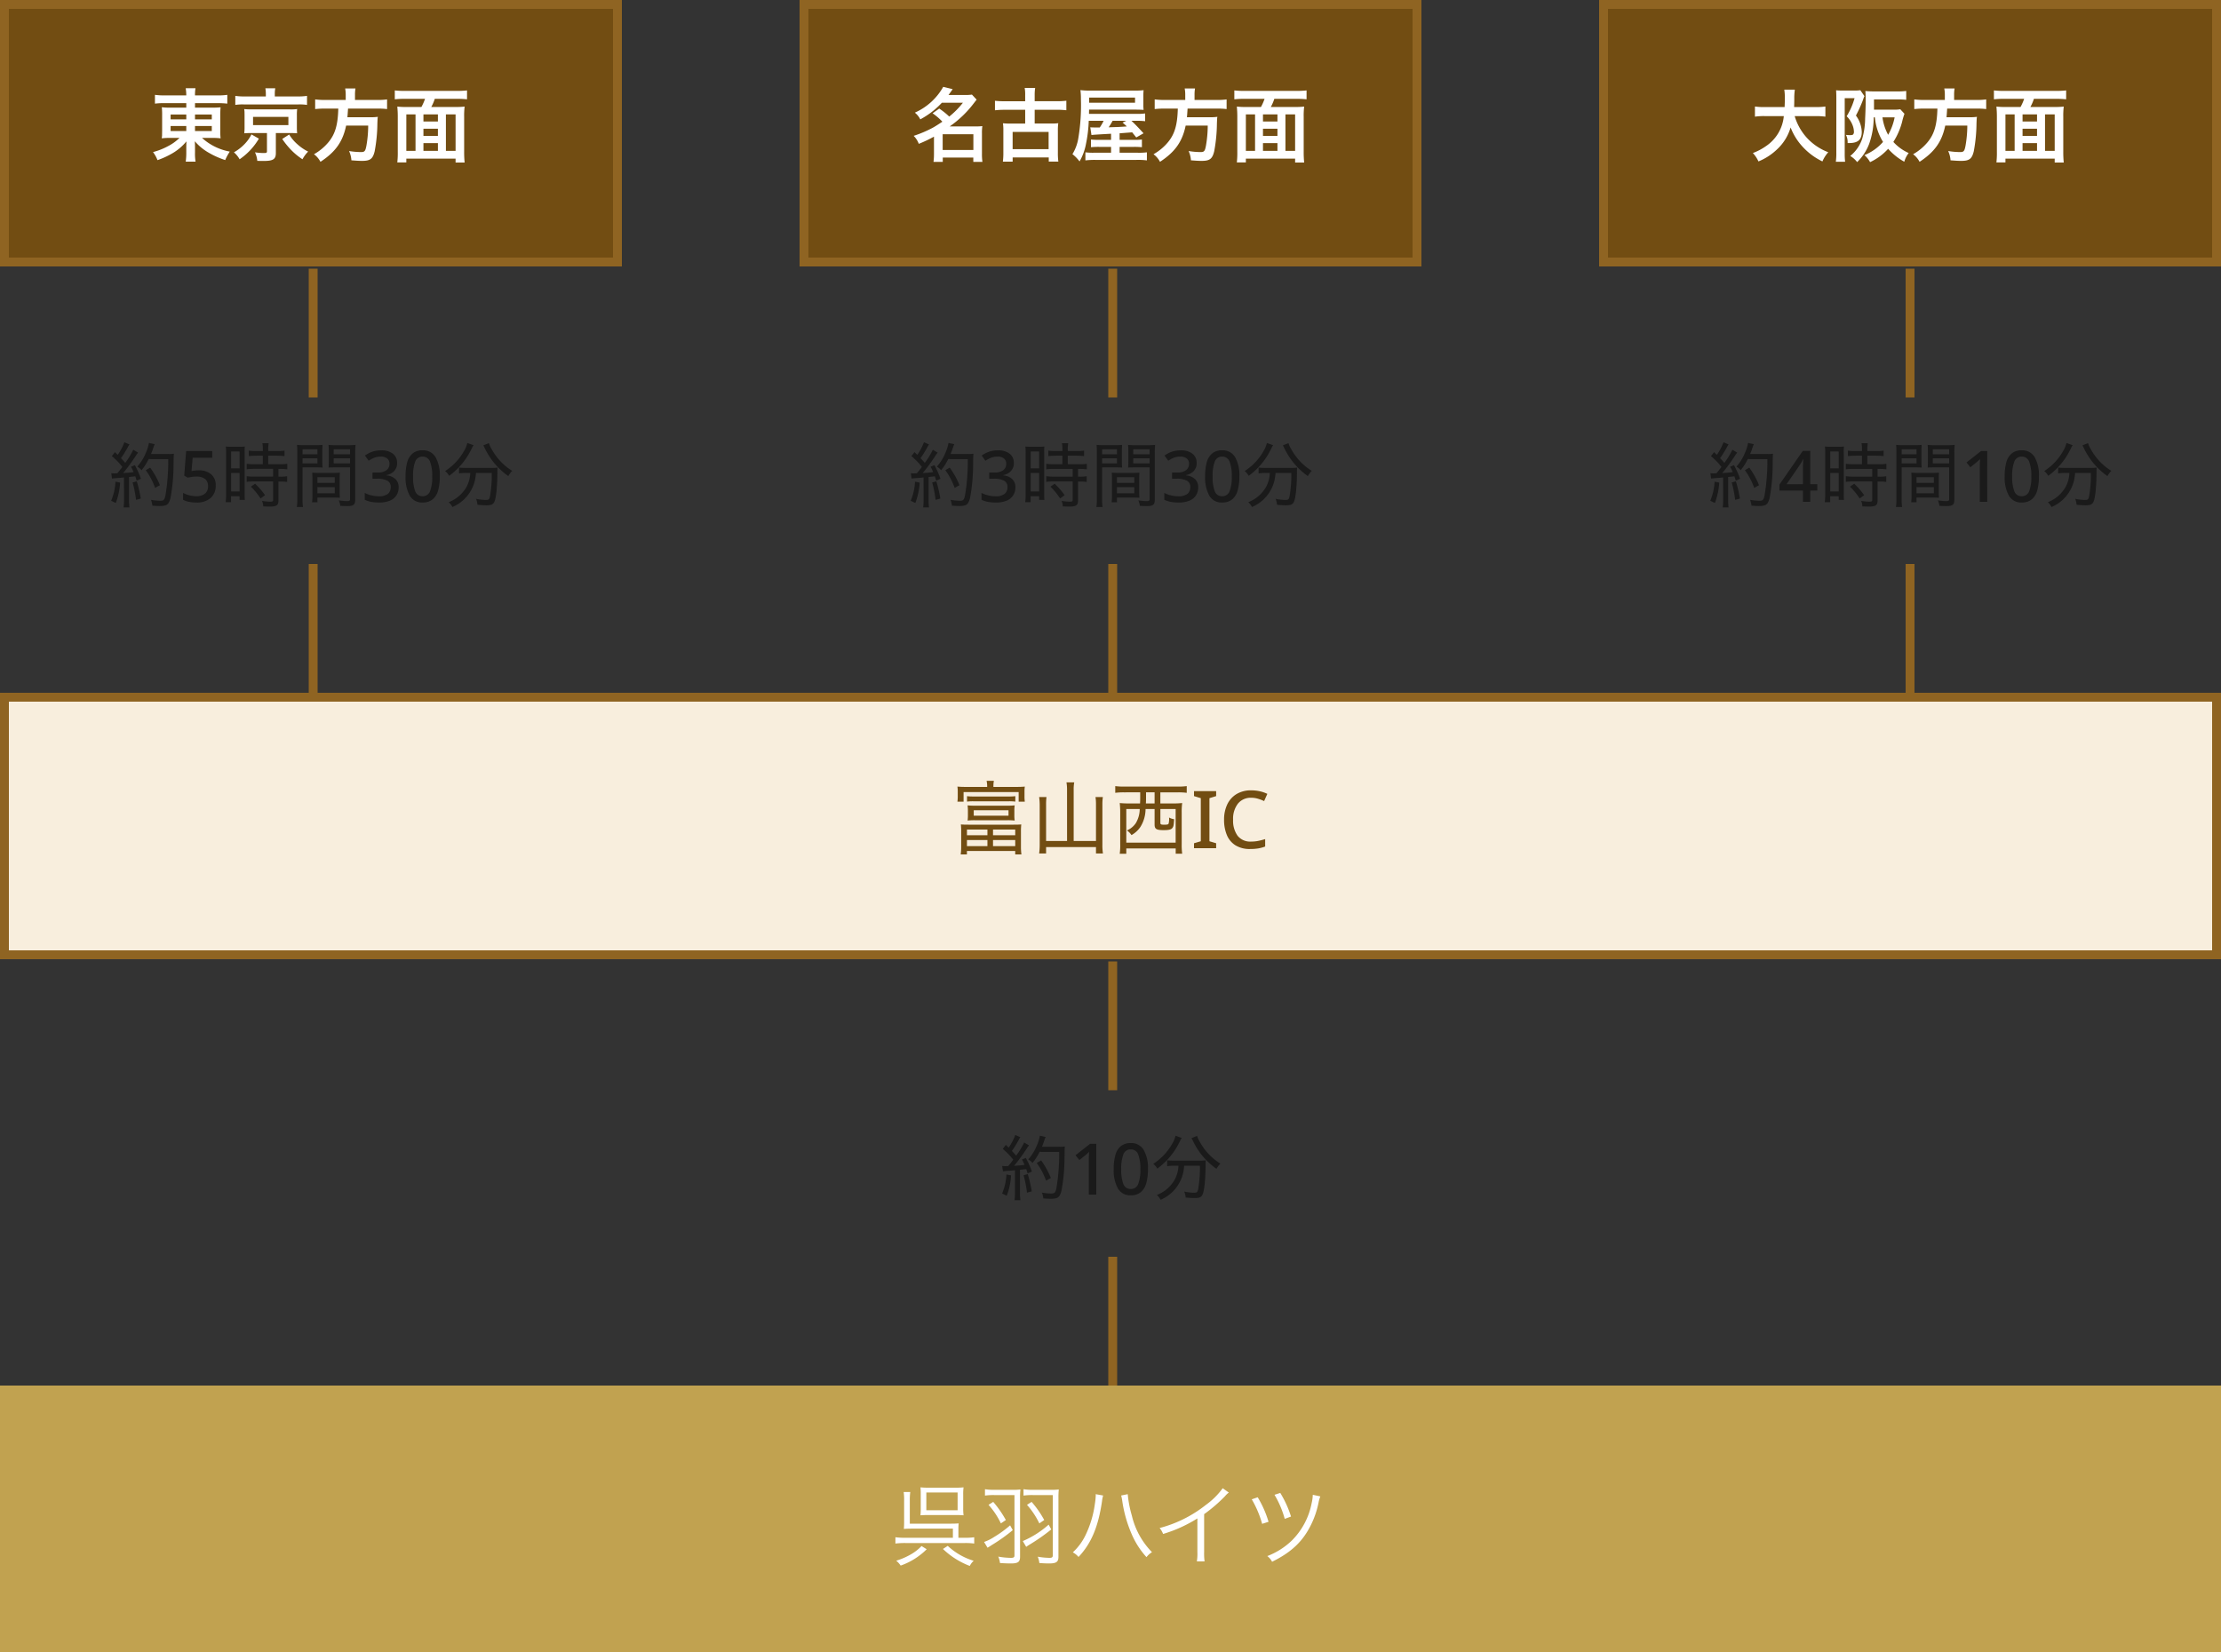 <?xml version="1.0" encoding="UTF-8"?> <svg xmlns="http://www.w3.org/2000/svg" width="500" height="372" viewBox="0 0 500 372"><rect x="0" y="0" width="500" height="372" fill="#333333" stroke="none"/><g transform="translate(-710 -1961)"><g transform="translate(710 1961)" fill="#724d12" stroke="#8f6422" stroke-width="2"><rect width="140" height="60" stroke="none"></rect><rect x="1" y="1" width="138" height="58" fill="none"></rect></g><g transform="translate(890 1961)" fill="#724d12" stroke="#8f6422" stroke-width="2"><rect width="140" height="60" stroke="none"></rect><rect x="1" y="1" width="138" height="58" fill="none"></rect></g><g transform="translate(1070 1961)" fill="#724d12" stroke="#8f6422" stroke-width="2"><rect width="140" height="60" stroke="none"></rect><rect x="1" y="1" width="138" height="58" fill="none"></rect></g><g transform="translate(710 2117)" fill="#f8eedd" stroke="#8f6422" stroke-width="2"><rect width="500" height="60" stroke="none"></rect><rect x="1" y="1" width="498" height="58" fill="none"></rect></g><path d="M0,0H500V60H0Z" transform="translate(710 2273)" fill="#c1a250"></path><line y2="29" transform="translate(960.5 2021.5)" fill="none" stroke="#8f6422" stroke-width="2"></line><line y2="29" transform="translate(960.5 2177.5)" fill="none" stroke="#8f6422" stroke-width="2"></line><line y2="29" transform="translate(1140 2021.5)" fill="none" stroke="#8f6422" stroke-width="2"></line><line y2="29" transform="translate(780.5 2021.5)" fill="none" stroke="#8f6422" stroke-width="2"></line><line y2="29" transform="translate(960.5 2088)" fill="none" stroke="#8f6422" stroke-width="2"></line><line y2="29" transform="translate(960.5 2244)" fill="none" stroke="#8f6422" stroke-width="2"></line><line y2="29" transform="translate(1140 2088)" fill="none" stroke="#8f6422" stroke-width="2"></line><line y2="29" transform="translate(780.5 2088)" fill="none" stroke="#8f6422" stroke-width="2"></line><path d="M-28.062-11.772v1.008h-3.546a12.618,12.618,0,0,1-1.962-.09A17.18,17.18,0,0,1-33.5-9v3.312c-.018,1.242-.018,1.242-.018,1.314a2.345,2.345,0,0,0-.054.522,13.728,13.728,0,0,1,2.034-.09h1.944a10.684,10.684,0,0,1-2.574,1.854A15.071,15.071,0,0,1-35.55-.756a7.692,7.692,0,0,1,1.008,1.818A18.677,18.677,0,0,0-31.464-.324a11.72,11.72,0,0,0,3.438-2.844c-.018.342-.036,1.008-.036,1.224v1.3A14.433,14.433,0,0,1-28.188,1.4h2.214A11.025,11.025,0,0,1-26.1-.648v-1.3c0-.306-.018-.648-.036-1.242a11.67,11.67,0,0,0,3.15,2.592A18.847,18.847,0,0,0-19.3,1.044,11.9,11.9,0,0,1-18.27-.864a12.693,12.693,0,0,1-6.246-3.078h2.16a14.211,14.211,0,0,1,2.016.09,14.186,14.186,0,0,1-.072-1.836v-3.33c0-.684.018-1.278.072-1.818a17.426,17.426,0,0,1-2,.072H-26.1v-1.008h5.04a19.232,19.232,0,0,1,2.232.108v-1.98a15.081,15.081,0,0,1-2.358.126H-26.1a8.941,8.941,0,0,1,.108-1.62h-2.2a10.4,10.4,0,0,1,.126,1.62h-4.752a15.846,15.846,0,0,1-2.3-.126v1.98a15.392,15.392,0,0,1,2.178-.108Zm0,2.556v1.1H-31.59v-1.1Zm1.962,0h3.78v1.1H-26.1Zm-1.962,2.592V-5.49H-31.59V-6.624Zm1.962,0h3.78V-5.49H-26.1Zm15.948-6.66h-4.716a13.151,13.151,0,0,1-2.16-.126v2.034a10.705,10.705,0,0,1,1.944-.108H-2.862a10.918,10.918,0,0,1,1.98.108V-13.41a12.99,12.99,0,0,1-2.106.126H-8.136v-.54a6.454,6.454,0,0,1,.108-1.3H-10.26a7.465,7.465,0,0,1,.108,1.314ZM-9.9-5.04V-.918c0,.306-.126.378-.738.378A13.266,13.266,0,0,1-12.6-.7a5.54,5.54,0,0,1,.522,1.926c.99.018,1.17.018,1.458.018C-8.5,1.242-7.9.846-7.9-.54v-4.5h3.15c.7,0,1.224.018,1.638.054-.036-.486-.054-.792-.054-1.422V-8.982A10.878,10.878,0,0,1-3.1-10.44a10.449,10.449,0,0,1-1.638.072h-8.658c-.45,0-1.026-.018-1.188-.036-.288-.018-.288-.018-.432-.036a1.291,1.291,0,0,1,.018.234c.018.144.036.234.036.252,0,.036.018.36.018.972v2.574a10.639,10.639,0,0,1-.072,1.422c.486-.036.828-.054,1.62-.054Zm-3.132-3.636h7.956v1.854h-7.956Zm-.36,3.942A8.754,8.754,0,0,1-14.976-2.52,10.411,10.411,0,0,1-17.334-.7,6.017,6.017,0,0,1-16.056.864,14.637,14.637,0,0,0-11.718-3.78Zm6.93,1.026A18.016,18.016,0,0,0-4.59-1.368,14.708,14.708,0,0,0-1.908.864,7.543,7.543,0,0,1-.63-.864a10.617,10.617,0,0,1-2.484-1.71A9.212,9.212,0,0,1-4.9-4.716ZM7.83-12.492H3.2a16.024,16.024,0,0,1-2.25-.126v2.178a19.57,19.57,0,0,1,2.25-.108H6.156c-.09,3.672-.7,5.76-2.25,7.614A11.636,11.636,0,0,1,.684-.27,5.019,5.019,0,0,1,2.142,1.44C5.544-.792,7.164-3.1,7.92-6.714h4.968a26.35,26.35,0,0,1-.4,4.518c-.234,1.242-.414,1.44-1.206,1.44a17.109,17.109,0,0,1-2.7-.234A5.841,5.841,0,0,1,9.108,1.1c1.386.108,1.8.126,2.43.126,1.8,0,2.394-.45,2.808-2.16a35.579,35.579,0,0,0,.612-6.318c.036-.774.036-.99.072-1.26a.452.452,0,0,0,.018-.18,11.315,11.315,0,0,1-1.854.09H8.208c.054-.54.054-.594.144-1.944H14.94a16.022,16.022,0,0,1,2.2.108v-2.178a15.146,15.146,0,0,1-2.268.126H9.918v-1.1a8.068,8.068,0,0,1,.108-1.494H7.7A7.231,7.231,0,0,1,7.83-13.59Zm13.734,1.584A17.024,17.024,0,0,1,19.44-11a22.512,22.512,0,0,1,.108,2.3v7.83a18.88,18.88,0,0,1-.108,2.448h2.034V.72H32.562V1.6H34.6a22.774,22.774,0,0,1-.108-2.448v-7.83A16.69,16.69,0,0,1,34.6-11a17.2,17.2,0,0,1-2.124.09H27.09a10.461,10.461,0,0,0,.792-1.836H32.94a19.44,19.44,0,0,1,2.2.108v-2a20.131,20.131,0,0,1-2.2.108H21.078a19.439,19.439,0,0,1-2.2-.108v2a19.332,19.332,0,0,1,2.214-.108h4.59a10.833,10.833,0,0,1-.81,1.836Zm3.762,9.882V-2.772h3.258v1.746Zm-1.782,0h-2.07V-9.234h2.07Zm1.782-8.208h3.258v1.6H25.326Zm5.058,0h2.178v8.208H30.384Zm-1.8,4.842H25.326v-1.62h3.258Z" transform="translate(780 1996)" fill="#fff"></path><path d="M-40.05-9.486a13.179,13.179,0,0,1,2.2,1.89c-.972.648-1.566,1.026-2.142,1.35a26.193,26.193,0,0,1-4.32,1.836,4.96,4.96,0,0,1,1.152,1.8,29.869,29.869,0,0,0,3.42-1.62V-.324a13.539,13.539,0,0,1-.108,1.782h2.088V.486h6.876v.972h2.052a12.081,12.081,0,0,1-.108-1.782V-4.95a10.88,10.88,0,0,1,.09-1.656,11.08,11.08,0,0,1-1.512.072H-36.2a23.983,23.983,0,0,0,5.418-5.2c.414-.54.432-.558.648-.828L-31.194-13.7a9.889,9.889,0,0,1-1.584.09h-3.69c.306-.414.468-.63.936-1.314l-2.124-.522a13.76,13.76,0,0,1-6.39,5.814,4.5,4.5,0,0,1,1.224,1.512,18.666,18.666,0,0,0,4.86-3.744h4.734a18.7,18.7,0,0,1-3.078,3.114,15.66,15.66,0,0,0-2.25-1.8Zm2.268,4.716h6.912v3.546h-6.912ZM-19.206-12.2H-23.85a18.547,18.547,0,0,1-2.16-.108v2.142a18.767,18.767,0,0,1,2.16-.108h4.644v3.1h-3.366a12.873,12.873,0,0,1-1.638-.072,11.542,11.542,0,0,1,.09,1.692v4.95a15.491,15.491,0,0,1-.108,2h2.2V.45H-13.9v.936h2.16a14.194,14.194,0,0,1-.108-2v-4.95a11.247,11.247,0,0,1,.09-1.692,12.034,12.034,0,0,1-1.62.072h-3.69v-3.1h4.986a20.553,20.553,0,0,1,2.142.108v-2.142a18.218,18.218,0,0,1-2.142.108h-4.986v-1.35a9.9,9.9,0,0,1,.108-1.638h-2.358a8.039,8.039,0,0,1,.108,1.638Zm-2.826,6.912h8.1v3.87h-8.1ZM.126-3.51H-2.52a14.216,14.216,0,0,1-1.872-.072v1.728a17.832,17.832,0,0,1,1.854-.072H.126V-.612h-3.69A13.824,13.824,0,0,1-5.652-.7V1.116a18.033,18.033,0,0,1,2.268-.108H5.8a15.728,15.728,0,0,1,2.394.108V-.7a14.046,14.046,0,0,1-2.178.09H2.052V-1.926h3.2a17.752,17.752,0,0,1,1.818.072V-3.582a12.09,12.09,0,0,1-1.8.072H2.052V-4.986L4.878-5.2,5.8-4.05l1.638-.936C6.21-6.336,5.4-7.164,4.716-7.794h1.17a13.433,13.433,0,0,1,1.908.09V-9.45a13.975,13.975,0,0,1-2.088.09H-4.842l.018-.954H5.526c.756,0,1.26.018,1.926.054a9.3,9.3,0,0,1-.054-1.3v-1.692a12.211,12.211,0,0,1,.054-1.44,14.582,14.582,0,0,1-1.98.09H-4.41a16.049,16.049,0,0,1-2.358-.108,15.82,15.82,0,0,1,.108,2.052,44.856,44.856,0,0,1-.594,8.838A9.838,9.838,0,0,1-8.568-.288a8.631,8.631,0,0,1,1.6,1.638A12.291,12.291,0,0,0-5.508-2.664,29.894,29.894,0,0,0-4.9-7.794h3.348A9.929,9.929,0,0,1-2.412-6.3h-1.35a6.53,6.53,0,0,1-.792-.036l.27,1.746C-4-4.644-3.15-4.7-1.3-4.806.018-4.878.018-4.878.126-4.878Zm3.42-4.284-.828.4a12.658,12.658,0,0,1,.954.864c-.756.054-1.206.09-1.35.09-.378.036-1.3.054-2.736.108A15.442,15.442,0,0,0,.468-7.794Zm-8.352-4.068v-1.17H5.526v1.17Zm21.636-.63H12.2a16.024,16.024,0,0,1-2.25-.126v2.178a19.57,19.57,0,0,1,2.25-.108h2.952c-.09,3.672-.7,5.76-2.25,7.614A11.636,11.636,0,0,1,9.684-.27a5.019,5.019,0,0,1,1.458,1.71c3.4-2.232,5.022-4.536,5.778-8.154h4.968a26.35,26.35,0,0,1-.4,4.518c-.234,1.242-.414,1.44-1.206,1.44a17.109,17.109,0,0,1-2.7-.234A5.841,5.841,0,0,1,18.108,1.1c1.386.108,1.8.126,2.43.126,1.8,0,2.394-.45,2.808-2.16a35.579,35.579,0,0,0,.612-6.318c.036-.774.036-.99.072-1.26a.452.452,0,0,0,.018-.18,11.315,11.315,0,0,1-1.854.09H17.208c.054-.54.054-.594.144-1.944H23.94a16.022,16.022,0,0,1,2.2.108v-2.178a15.146,15.146,0,0,1-2.268.126h-4.95v-1.1a8.068,8.068,0,0,1,.108-1.494H16.7a7.231,7.231,0,0,1,.126,1.494Zm13.734,1.584A17.024,17.024,0,0,1,28.44-11a22.512,22.512,0,0,1,.108,2.3v7.83a18.88,18.88,0,0,1-.108,2.448h2.034V.72H41.562V1.6H43.6a22.774,22.774,0,0,1-.108-2.448v-7.83A16.69,16.69,0,0,1,43.6-11a17.2,17.2,0,0,1-2.124.09H36.09a10.461,10.461,0,0,0,.792-1.836H41.94a19.44,19.44,0,0,1,2.2.108v-2a20.131,20.131,0,0,1-2.2.108H30.078a19.439,19.439,0,0,1-2.2-.108v2a19.332,19.332,0,0,1,2.214-.108h4.59a10.833,10.833,0,0,1-.81,1.836Zm3.762,9.882V-2.772h3.258v1.746Zm-1.782,0h-2.07V-9.234h2.07Zm1.782-8.208h3.258v1.6H34.326Zm5.058,0h2.178v8.208H39.384Zm-1.8,4.842H34.326v-1.62h3.258Z" transform="translate(960 1996)" fill="#fff"></path><path d="M-21.312-8.856a16.024,16.024,0,0,1,2.25.126v-2.286a14.989,14.989,0,0,1-2.268.126H-26.1c.018-.666.036-1.08.036-1.818a13.408,13.408,0,0,1,.126-2.106h-2.376a12.027,12.027,0,0,1,.126,1.8c0,.936-.018,1.224-.054,2.124h-4.41a14.226,14.226,0,0,1-2.268-.126V-8.73a13.679,13.679,0,0,1,2.25-.126h4.248a9.15,9.15,0,0,1-4.05,6.786A12.919,12.919,0,0,1-35.388-.54a7.066,7.066,0,0,1,1.26,1.89,13.342,13.342,0,0,0,4.3-2.826A10.881,10.881,0,0,0-26.892-6.3a13.51,13.51,0,0,0,2.718,4.356A14.609,14.609,0,0,0-19.728,1.35,7.412,7.412,0,0,1-18.414-.72a12.561,12.561,0,0,1-4.968-3.42,12.569,12.569,0,0,1-2.592-4.716ZM-2.2-10.4a7.111,7.111,0,0,1-1.458.09H-8.118v-2.3h5.292a15.112,15.112,0,0,1,1.962.09v-2a15.216,15.216,0,0,1-2.016.108H-7.938c-.792,0-1.494-.036-2.124-.09.054.558.072,1.242.072,2.2,0,1.08-.054,2.664-.126,4.014a16.78,16.78,0,0,1-.648,4.5,8.421,8.421,0,0,1-2.7,3.906,5.447,5.447,0,0,1,1.548,1.386,11.286,11.286,0,0,0,2.7-4.086A17.727,17.727,0,0,0-8.19-8.568h.27A12.727,12.727,0,0,0-6.084-3.042a11.1,11.1,0,0,1-4.194,2.97A5.732,5.732,0,0,1-9,1.512,12.8,12.8,0,0,0-4.932-1.494,13.741,13.741,0,0,0-1.3,1.422,5.55,5.55,0,0,1-.306-.54a10.325,10.325,0,0,1-3.456-2.5A15.876,15.876,0,0,0-1.8-7.524a15.469,15.469,0,0,1,.54-1.854ZM-3.474-8.568A12.826,12.826,0,0,1-4.932-4.644,11.272,11.272,0,0,1-6.21-8.568ZM-16.6-.648a15,15,0,0,1-.108,2.07h2.088a14.7,14.7,0,0,1-.09-1.854V-12.888h2.214A15.589,15.589,0,0,1-14.274-8.82a5.647,5.647,0,0,1,1.35,2.052,4.437,4.437,0,0,1,.288,1.422.808.808,0,0,1-.252.684,1.618,1.618,0,0,1-.666.09c-.144,0-.252,0-.882-.054a3.539,3.539,0,0,1,.378,1.836h.36c1.98,0,2.826-.756,2.826-2.52a6.627,6.627,0,0,0-1.314-3.672,30.612,30.612,0,0,0,1.566-3.456c.072-.2.108-.342.126-.378a.8.8,0,0,0,.054-.144,2.5,2.5,0,0,1,.18-.378l-.936-1.35a6.775,6.775,0,0,1-1.206.072H-15.48a10.426,10.426,0,0,1-1.17-.054c.036.486.054,1.08.054,1.728ZM7.83-12.492H3.2a16.024,16.024,0,0,1-2.25-.126v2.178a19.57,19.57,0,0,1,2.25-.108H6.156c-.09,3.672-.7,5.76-2.25,7.614A11.636,11.636,0,0,1,.684-.27,5.019,5.019,0,0,1,2.142,1.44C5.544-.792,7.164-3.1,7.92-6.714h4.968a26.35,26.35,0,0,1-.4,4.518c-.234,1.242-.414,1.44-1.206,1.44a17.109,17.109,0,0,1-2.7-.234A5.841,5.841,0,0,1,9.108,1.1c1.386.108,1.8.126,2.43.126,1.8,0,2.394-.45,2.808-2.16a35.579,35.579,0,0,0,.612-6.318c.036-.774.036-.99.072-1.26a.452.452,0,0,0,.018-.18,11.315,11.315,0,0,1-1.854.09H8.208c.054-.54.054-.594.144-1.944H14.94a16.022,16.022,0,0,1,2.2.108v-2.178a15.146,15.146,0,0,1-2.268.126H9.918v-1.1a8.068,8.068,0,0,1,.108-1.494H7.7A7.231,7.231,0,0,1,7.83-13.59Zm13.734,1.584A17.024,17.024,0,0,1,19.44-11a22.512,22.512,0,0,1,.108,2.3v7.83a18.88,18.88,0,0,1-.108,2.448h2.034V.72H32.562V1.6H34.6a22.774,22.774,0,0,1-.108-2.448v-7.83A16.69,16.69,0,0,1,34.6-11a17.2,17.2,0,0,1-2.124.09H27.09a10.461,10.461,0,0,0,.792-1.836H32.94a19.44,19.44,0,0,1,2.2.108v-2a20.131,20.131,0,0,1-2.2.108H21.078a19.439,19.439,0,0,1-2.2-.108v2a19.332,19.332,0,0,1,2.214-.108h4.59a10.833,10.833,0,0,1-.81,1.836Zm3.762,9.882V-2.772h3.258v1.746Zm-1.782,0h-2.07V-9.234h2.07Zm1.782-8.208h3.258v1.6H25.326Zm5.058,0h2.178v8.208H30.384Zm-1.8,4.842H25.326v-1.62h3.258Z" transform="translate(1140 1996)" fill="#fff"></path><path d="M-27.765-13.806h-4.824a18.435,18.435,0,0,1-1.872-.072,8.14,8.14,0,0,1,.072,1.224v.936a8.714,8.714,0,0,1-.072,1.242h1.386v-2.16h12.4v2.16h1.386a8.4,8.4,0,0,1-.072-1.242v-.936a7.988,7.988,0,0,1,.072-1.224,18.209,18.209,0,0,1-1.872.072h-5.2v-.126a6.649,6.649,0,0,1,.108-1.242h-1.638a5.755,5.755,0,0,1,.126,1.26ZM-32.3-10.494a11.107,11.107,0,0,1,1.44-.072h7.992a10.931,10.931,0,0,1,1.44.072v-1.224a10.42,10.42,0,0,1-1.44.072h-7.992a10.587,10.587,0,0,1-1.44-.072Zm10.656,2.088a8.553,8.553,0,0,1,.072-1.242,12.957,12.957,0,0,1-1.548.072h-7.488a13.085,13.085,0,0,1-1.566-.072A9.767,9.767,0,0,1-32.1-8.406v.954a8.616,8.616,0,0,1-.072,1.224A14.091,14.091,0,0,1-30.609-6.3h7.47a14.091,14.091,0,0,1,1.566.072,7.988,7.988,0,0,1-.072-1.224Zm-1.314-.144v1.224h-7.83V-8.55ZM-33.615-.486a13.025,13.025,0,0,1-.108,1.89h1.4V.63h10.872V1.4h1.4a12.855,12.855,0,0,1-.108-1.89v-3.1a14.609,14.609,0,0,1,.072-1.764c-.414.036-.774.054-1.728.054H-31.959c-.954,0-1.314-.018-1.728-.054a14.232,14.232,0,0,1,.072,1.764Zm1.3-3.708h4.608v1.278h-4.608Zm5.868,0h5v1.278h-5Zm-5.868,2.358h4.608V-.468h-4.608Zm5.868,0h5V-.468h-5Zm16.668.216H-14.5V-9.774a12.34,12.34,0,0,1,.09-1.746h-1.656a12.74,12.74,0,0,1,.126,1.782V-.72a13.588,13.588,0,0,1-.126,1.908H-14.5V-.252H-3.267v1.44H-1.7a11.815,11.815,0,0,1-.126-1.98V-9.81a11.05,11.05,0,0,1,.108-1.71H-3.375a10.947,10.947,0,0,1,.108,1.692V-1.62H-8.289v-11.5a8.278,8.278,0,0,1,.126-1.71H-9.909a10.03,10.03,0,0,1,.126,1.71ZM6.687-12.582v1.026c0,.468,0,.81-.036,1.476H4.185a21.034,21.034,0,0,1-2.106-.09,19.9,19.9,0,0,1,.108,2.2v7.02a14.078,14.078,0,0,1-.108,2.2H3.555V.054H14.679V1.242h1.458a15.07,15.07,0,0,1-.108-2.16V-7.974a15.663,15.663,0,0,1,.108-2.2A18.632,18.632,0,0,1,14-10.08H11.223v-2.5h4.014a15.484,15.484,0,0,1,1.926.108v-1.512a14.226,14.226,0,0,1-1.944.108H3.015a14.411,14.411,0,0,1-1.944-.108v1.512a15.178,15.178,0,0,1,1.944-.108Zm1.314,0H9.927v2.5H7.965C8-10.674,8-10.98,8-11.556ZM6.579-8.82a6.311,6.311,0,0,1-.864,3.15A4.631,4.631,0,0,1,3.7-4,3.779,3.779,0,0,1,4.725-2.952,5.847,5.847,0,0,0,6.741-4.806,7.7,7.7,0,0,0,7.893-8.82H9.927v3.492c0,1.008.414,1.26,2.034,1.26,1.26,0,1.764-.144,2.034-.576.2-.324.252-.594.324-1.89a3.125,3.125,0,0,1-1.134-.378A4.426,4.426,0,0,1,13.1-5.6c-.072.252-.252.306-1.062.306-.684,0-.81-.072-.81-.432v-3.1h3.438v7.578H3.555V-8.82ZM23.787,0H18.8V-1.116l1.53-.45v-9.7l-1.53-.468v-1.116h4.986v1.116l-1.512.468v9.7l1.512.45Zm7.9-11.358a3.671,3.671,0,0,0-3,1.323A5.542,5.542,0,0,0,27.6-6.408a5.78,5.78,0,0,0,1.008,3.6,3.613,3.613,0,0,0,3.06,1.314,8.106,8.106,0,0,0,1.593-.153,14.546,14.546,0,0,0,1.557-.405V-.378a8.217,8.217,0,0,1-1.548.423A11.039,11.039,0,0,1,31.437.18a6.076,6.076,0,0,1-3.285-.819,4.958,4.958,0,0,1-1.944-2.3,8.759,8.759,0,0,1-.639-3.483,7.852,7.852,0,0,1,.711-3.429,5.442,5.442,0,0,1,2.079-2.331,6.249,6.249,0,0,1,3.348-.846,8.687,8.687,0,0,1,1.9.207,7.672,7.672,0,0,1,1.7.585l-.72,1.62a11.483,11.483,0,0,0-1.35-.513A5.163,5.163,0,0,0,31.689-11.358Z" transform="translate(960 2152)" fill="#724d12"></path><path d="M-34.24-4.72V-6.66a10.867,10.867,0,0,1,.06-1.3c-.52.04-.96.06-1.62.06h-9.38v-5.22a13.457,13.457,0,0,1,.1-1.9h-1.48a12.119,12.119,0,0,1,.1,1.92v4.74c0,.8-.02,1.1-.06,1.64.56-.04.98-.06,2-.06h9.04v2.06H-46.22a16.046,16.046,0,0,1-2.2-.12v1.42a17.332,17.332,0,0,1,2.24-.12h13.42a14.55,14.55,0,0,1,2.08.12V-4.84a13.8,13.8,0,0,1-2.08.12Zm1.08-9.76a11.578,11.578,0,0,1,.08-1.6A15.129,15.129,0,0,1-34.9-16h-6.14a15.657,15.657,0,0,1-1.74-.08,13.469,13.469,0,0,1,.06,1.48v3.5c0,.42-.02.84-.06,1.32.56-.04,1.02-.06,1.58-.06h6.42c.82,0,1.2.02,1.7.06a13.082,13.082,0,0,1-.08-1.68Zm-1.26-.44v4h-7.04v-4ZM-42.54-2.86a10.328,10.328,0,0,1-2.34,1.84A15.519,15.519,0,0,1-48.24.44a4.928,4.928,0,0,1,1,1.1,15.589,15.589,0,0,0,5.86-3.68Zm4.82.66a18,18,0,0,0,6.04,3.82A3.8,3.8,0,0,1-30.8.46,14.789,14.789,0,0,1-36.64-2.9Zm16.1-12.14V-.72c0,.38-.2.52-.76.52a17.047,17.047,0,0,1-2.88-.28A5.317,5.317,0,0,1-24.88.96c.78.06,1.72.1,2.46.1,1.58,0,2.06-.34,2.06-1.48V-13.68a17.231,17.231,0,0,1,.08-1.92,14.229,14.229,0,0,1-1.96.08h-3.94a11.67,11.67,0,0,1-2.08-.14v1.44a13.321,13.321,0,0,1,2.06-.12Zm-5.84,2.2a17.092,17.092,0,0,1,2.78,4.18l1.12-.76A23.657,23.657,0,0,0-26.4-12.8ZM-13-14.34V-.72c0,.38-.18.52-.72.52a16.365,16.365,0,0,1-2.66-.26A4.942,4.942,0,0,1-16.02.96c.68.06,1.52.1,2.2.1,1.6,0,2.1-.34,2.1-1.48V-13.68a17.231,17.231,0,0,1,.08-1.92,14.04,14.04,0,0,1-1.96.08h-3.9a11.67,11.67,0,0,1-2.08-.14v1.44a13.321,13.321,0,0,1,2.06-.12Zm-5.8,2.2a18.115,18.115,0,0,1,2.78,4.18l1.1-.76a22.153,22.153,0,0,0-2.84-4.08Zm-3.8,4.62A25.016,25.016,0,0,1-26.2-4.9a10.211,10.211,0,0,1-2.26,1.12l.78,1.3c.4-.24.52-.32.98-.62A39.336,39.336,0,0,0-22-6.44Zm8.68-.16a21.534,21.534,0,0,1-5.82,3.7l.76,1.3c.34-.24.5-.34,1.02-.66A42.132,42.132,0,0,0-13.34-6.6Zm10.58-6.86a2.21,2.21,0,0,1,.02.32,15.863,15.863,0,0,1-.2,1.88A23.161,23.161,0,0,1-5.58-5.4a12.856,12.856,0,0,1-2.9,3.96A4.378,4.378,0,0,1-7.2-.4c2.86-3.02,4.44-6.78,5.28-12.48a8.054,8.054,0,0,1,.26-1.36Zm5.74.3a9.289,9.289,0,0,1,.26,1.32,29.343,29.343,0,0,0,2.1,7.36A18.637,18.637,0,0,0,8.1-.36,4.639,4.639,0,0,1,9.34-1.48,17.46,17.46,0,0,1,4.8-9.74a25.144,25.144,0,0,1-.92-4.8Zm22.86-1.64a16.788,16.788,0,0,1-3.82,3.78A28.161,28.161,0,0,1,11.06-6.92a4.63,4.63,0,0,1,.78,1.34,31.265,31.265,0,0,0,7.72-3.5v7.6A10.424,10.424,0,0,1,19.44.6h1.74a13.287,13.287,0,0,1-.1-2.12v-8.52a35.224,35.224,0,0,0,4.68-4.02,4.527,4.527,0,0,1,.88-.84Zm6.54,2.5a23.278,23.278,0,0,1,2.34,5.52l1.44-.46a23.546,23.546,0,0,0-2.44-5.52Zm5.12-1.02a21.578,21.578,0,0,1,2.3,5.42l1.42-.52a23.694,23.694,0,0,0-2.42-5.32Zm8.62,0a9.285,9.285,0,0,1-.26,1.9,16.134,16.134,0,0,1-4.46,8.4A16.366,16.366,0,0,1,35.3-.6,3.813,3.813,0,0,1,36.38.68c4.38-2.16,6.94-4.6,8.78-8.36a20.06,20.06,0,0,0,1.68-4.98,7.177,7.177,0,0,1,.4-1.38Z" transform="translate(960 2312)" fill="#fff"></path><path d="M-44.784-5.232a8.638,8.638,0,0,1,.992-.1c.608-.048.608-.048,1.712-.144V-.4a11.639,11.639,0,0,1-.1,1.664h1.328a11.866,11.866,0,0,1-.1-1.648v-5.2c.656-.08.656-.08,1.008-.112.1-.016.224-.032.4-.048.1.3.16.464.3.976l.976-.416a19.644,19.644,0,0,0-1.376-3.072L-40.5-7.9a11.259,11.259,0,0,1,.576,1.216c-.848.1-1.12.128-2.352.208a39.353,39.353,0,0,0,2.88-3.936c.224-.336.336-.48.48-.672L-40-11.728a17.788,17.788,0,0,1-1.808,2.96,14.2,14.2,0,0,0-.96-1.056,23.927,23.927,0,0,0,1.552-2.5,2.575,2.575,0,0,1,.368-.592l-1.152-.5a12.481,12.481,0,0,1-1.5,2.848l-.624-.624-.688.9a16.481,16.481,0,0,1,2.352,2.432c-.416.576-.592.784-1.136,1.44-.48.016-.608.016-.752.016a3.6,3.6,0,0,1-.608-.048Zm12.656-4.384a45.5,45.5,0,0,1-.624,8.16C-32.976-.432-33.152-.24-33.9-.24a12.456,12.456,0,0,1-2.112-.208A5.245,5.245,0,0,1-35.7.864c.688.048,1.168.08,1.584.08,1.712,0,2.128-.32,2.512-1.888a41.048,41.048,0,0,0,.672-7.328c.032-2.064.032-2.064.08-2.56a8.524,8.524,0,0,1-1.3.064H-36c.192-.48.3-.752.464-1.232a7.807,7.807,0,0,1,.368-.976l-1.3-.288a10.194,10.194,0,0,1-.8,2.464,10.661,10.661,0,0,1-1.824,2.88,3.557,3.557,0,0,1,.96.8,12.8,12.8,0,0,0,1.6-2.5ZM-44-4.528A12.77,12.77,0,0,1-44.976-.24l1.04.5a15.286,15.286,0,0,0,.976-4.592Zm3.856.176a25.39,25.39,0,0,1,.768,3.92l1.072-.3a31.864,31.864,0,0,0-.9-3.888ZM-34-3.744A18.631,18.631,0,0,0-36.192-7.7l-.992.576a15.607,15.607,0,0,1,2.1,3.984Zm8.784-3.344a4.092,4.092,0,0,1,2.736.88A3.108,3.108,0,0,1-21.44-3.7,3.619,3.619,0,0,1-22.576-.864,4.638,4.638,0,0,1-25.792.16,8.277,8.277,0,0,1-27.464,0a4.61,4.61,0,0,1-1.32-.464V-2.016a5.4,5.4,0,0,0,1.4.544,6.439,6.439,0,0,0,1.576.208,3.075,3.075,0,0,0,1.92-.552,2.03,2.03,0,0,0,.72-1.72,1.976,1.976,0,0,0-.648-1.592,3.109,3.109,0,0,0-2.04-.552,7.03,7.03,0,0,0-1,.08q-.552.08-.888.16l-.784-.464.432-5.52h5.872v1.5h-4.4l-.256,2.992q.272-.048.688-.1A7.418,7.418,0,0,1-25.216-7.088Zm14.384-3.3v1.92h-1.984a10.945,10.945,0,0,1-1.648-.1v1.248a12.362,12.362,0,0,1,1.648-.1h4.3v1.744h-4.3a10.239,10.239,0,0,1-1.648-.1v1.28a12.625,12.625,0,0,1,1.632-.1h4.32V-.448c0,.352-.1.416-.72.416a11.507,11.507,0,0,1-1.776-.176,3.578,3.578,0,0,1,.272,1.232c1.04.048,1.152.048,1.408.048,1.616,0,2.016-.272,2.016-1.408v-4.24h.4a10.125,10.125,0,0,1,1.552.1V-5.76a9.3,9.3,0,0,1-1.552.1h-.4V-7.408h.432a10.125,10.125,0,0,1,1.552.1V-8.56a10.8,10.8,0,0,1-1.648.1h-2.64v-1.92h2.128a13.3,13.3,0,0,1,1.536.08v-1.232a10.125,10.125,0,0,1-1.552.1H-9.616v-.5a7.262,7.262,0,0,1,.1-1.264h-1.408a7.664,7.664,0,0,1,.1,1.264v.5h-1.616a10.125,10.125,0,0,1-1.552-.1V-10.3a14.669,14.669,0,0,1,1.584-.08ZM-19.1-1.68A13.5,13.5,0,0,1-19.2.08h1.216V-1.248h1.92v.816h1.184c-.032-.352-.048-.768-.048-1.568v-8.88a11.576,11.576,0,0,1,.048-1.568A13.8,13.8,0,0,1-16.3-12.4h-1.408a13.605,13.605,0,0,1-1.456-.048A13.731,13.731,0,0,1-19.1-10.9Zm1.136-9.648h1.9v3.792h-1.9Zm0,4.832h1.9v4.16h-1.9ZM-10.336-1.5a15.988,15.988,0,0,0-2.24-2.576l-.944.672A14.752,14.752,0,0,1-11.344-.752ZM-1.888-7.76H1.024c.64,0,1.136.016,1.584.048-.032-.416-.048-.8-.048-1.456V-11.3c0-.624.016-1.04.048-1.52a14.039,14.039,0,0,1-1.632.064H-1.472a14.67,14.67,0,0,1-1.664-.064c.048.512.064.976.064,1.776V-.688a12.667,12.667,0,0,1-.1,1.856h1.376a12.12,12.12,0,0,1-.1-1.84Zm0-4.064H1.456v1.12H-1.888Zm0,2.032H1.456v1.136H-1.888ZM9.968-11.056a15.31,15.31,0,0,1,.08-1.76,14.81,14.81,0,0,1-1.68.064H5.6a14.039,14.039,0,0,1-1.632-.064c.032.48.048.96.048,1.52v2.128c0,.608-.016,1.008-.048,1.456.416-.032.96-.048,1.584-.048H8.8V-.608c0,.368-.128.448-.768.448-.336,0-.992-.064-1.76-.16A4.465,4.465,0,0,1,6.608.912C6.928.928,7.824.96,8.16.96,9.6.96,9.968.656,9.968-.5ZM5.12-11.824H8.8v1.12H5.12Zm0,2.032H8.8v1.136H5.12ZM6.464-5.1c0-.608.016-1.04.048-1.472a13.731,13.731,0,0,1-1.552.064h-3.1A14.043,14.043,0,0,1,.288-6.576c.032.464.048.912.048,1.472V-1.44A10.461,10.461,0,0,1,.256.1h1.2V-.96H4.912c.672,0,1.1.016,1.6.048-.032-.416-.048-.832-.048-1.44ZM1.456-5.552h3.9v1.28h-3.9Zm0,2.24h3.9V-1.92h-3.9ZM19.392-8.784a2.578,2.578,0,0,1-.656,1.856,3.229,3.229,0,0,1-1.728.912v.064a3.31,3.31,0,0,1,2.048.864,2.5,2.5,0,0,1,.688,1.824A3.334,3.334,0,0,1,19.272-1.5,3.137,3.137,0,0,1,17.816-.28,6.208,6.208,0,0,1,15.3.16,9.4,9.4,0,0,1,13.6.016a5.922,5.922,0,0,1-1.488-.48V-2a6.711,6.711,0,0,0,1.552.56,6.987,6.987,0,0,0,1.568.192,3.189,3.189,0,0,0,2.1-.552,1.941,1.941,0,0,0,.632-1.544A1.513,1.513,0,0,0,17.2-4.752,4.679,4.679,0,0,0,14.9-5.2h-1.04V-6.592h1.056a3.3,3.3,0,0,0,2.112-.544A1.761,1.761,0,0,0,17.68-8.56a1.472,1.472,0,0,0-.5-1.192,2.191,2.191,0,0,0-1.448-.424A3.831,3.831,0,0,0,14.2-9.9a7.9,7.9,0,0,0-1.208.648l-.832-1.168A6.324,6.324,0,0,1,13.7-11.24a5.784,5.784,0,0,1,2.08-.344,4.084,4.084,0,0,1,2.7.776A2.522,2.522,0,0,1,19.392-8.784Zm9.616,3.056a11.388,11.388,0,0,1-.384,3.168,3.965,3.965,0,0,1-1.24,2.016,3.426,3.426,0,0,1-2.248.7,3.148,3.148,0,0,1-2.9-1.56A8.425,8.425,0,0,1,21.3-5.728,11.617,11.617,0,0,1,21.672-8.9,3.9,3.9,0,0,1,22.9-10.9a3.42,3.42,0,0,1,2.24-.7,3.2,3.2,0,0,1,2.912,1.544A8.2,8.2,0,0,1,29.008-5.728Zm-6.016,0a8.9,8.9,0,0,0,.48,3.352,1.687,1.687,0,0,0,1.664,1.112,1.705,1.705,0,0,0,1.664-1.1,8.624,8.624,0,0,0,.5-3.36,8.579,8.579,0,0,0-.5-3.336,1.7,1.7,0,0,0-1.664-1.112,1.687,1.687,0,0,0-1.664,1.112A8.839,8.839,0,0,0,22.992-5.728ZM35.872-6.5a7.224,7.224,0,0,1-.864,3.168A7.9,7.9,0,0,1,31.024.08a4.2,4.2,0,0,1,.832,1.088A8.665,8.665,0,0,0,36.928-4.88,10.037,10.037,0,0,0,37.152-6.5H40.7a28.253,28.253,0,0,1-.368,5.152c-.176.832-.288.928-.976.928a11.239,11.239,0,0,1-2.176-.256A5.622,5.622,0,0,1,37.5.672c.944.08,1.488.112,1.968.112,1.072,0,1.5-.176,1.792-.72.416-.784.688-3.312.72-6.608a6.216,6.216,0,0,1,.048-1.168,12.106,12.106,0,0,1-1.68.08H34.9a14.577,14.577,0,0,1-1.568-.08V-6.4A11.12,11.12,0,0,1,34.9-6.5ZM35.2-13.248a5.56,5.56,0,0,1-.656,1.664,12.911,12.911,0,0,1-4.336,4.656,4.231,4.231,0,0,1,.912,1.072,16.1,16.1,0,0,0,5.04-6.08,4.691,4.691,0,0,1,.448-.816Zm3.6.544c.1.16.224.4.352.656a16.186,16.186,0,0,0,5.28,6.256,5.176,5.176,0,0,1,.88-1.184,13.083,13.083,0,0,1-4.624-4.88,5.665,5.665,0,0,1-.624-1.36Z" transform="translate(780 2074)" fill="#1a1a1a"></path><path d="M-44.784-5.232a8.638,8.638,0,0,1,.992-.1c.608-.048.608-.048,1.712-.144V-.4a11.639,11.639,0,0,1-.1,1.664h1.328a11.866,11.866,0,0,1-.1-1.648v-5.2c.656-.08.656-.08,1.008-.112.1-.016.224-.032.4-.048.1.3.16.464.3.976l.976-.416a19.644,19.644,0,0,0-1.376-3.072L-40.5-7.9a11.259,11.259,0,0,1,.576,1.216c-.848.1-1.12.128-2.352.208a39.353,39.353,0,0,0,2.88-3.936c.224-.336.336-.48.48-.672L-40-11.728a17.788,17.788,0,0,1-1.808,2.96,14.2,14.2,0,0,0-.96-1.056,23.927,23.927,0,0,0,1.552-2.5,2.575,2.575,0,0,1,.368-.592l-1.152-.5a12.481,12.481,0,0,1-1.5,2.848l-.624-.624-.688.9a16.481,16.481,0,0,1,2.352,2.432c-.416.576-.592.784-1.136,1.44-.48.016-.608.016-.752.016a3.6,3.6,0,0,1-.608-.048Zm12.656-4.384a45.5,45.5,0,0,1-.624,8.16C-32.976-.432-33.152-.24-33.9-.24a12.456,12.456,0,0,1-2.112-.208A5.245,5.245,0,0,1-35.7.864c.688.048,1.168.08,1.584.08,1.712,0,2.128-.32,2.512-1.888a41.048,41.048,0,0,0,.672-7.328c.032-2.064.032-2.064.08-2.56a8.524,8.524,0,0,1-1.3.064H-36c.192-.48.3-.752.464-1.232a7.807,7.807,0,0,1,.368-.976l-1.3-.288a10.194,10.194,0,0,1-.8,2.464,10.661,10.661,0,0,1-1.824,2.88,3.557,3.557,0,0,1,.96.8,12.8,12.8,0,0,0,1.6-2.5ZM-44-4.528A12.77,12.77,0,0,1-44.976-.24l1.04.5a15.286,15.286,0,0,0,.976-4.592Zm3.856.176a25.39,25.39,0,0,1,.768,3.92l1.072-.3a31.864,31.864,0,0,0-.9-3.888ZM-34-3.744A18.631,18.631,0,0,0-36.192-7.7l-.992.576a15.607,15.607,0,0,1,2.1,3.984Zm12.24-5.04a2.578,2.578,0,0,1-.656,1.856,3.229,3.229,0,0,1-1.728.912v.064a3.31,3.31,0,0,1,2.048.864,2.5,2.5,0,0,1,.688,1.824A3.334,3.334,0,0,1-21.88-1.5,3.137,3.137,0,0,1-23.336-.28a6.208,6.208,0,0,1-2.52.44,9.4,9.4,0,0,1-1.7-.144,5.922,5.922,0,0,1-1.488-.48V-2a6.711,6.711,0,0,0,1.552.56,6.987,6.987,0,0,0,1.568.192,3.189,3.189,0,0,0,2.1-.552,1.941,1.941,0,0,0,.632-1.544,1.513,1.513,0,0,0-.768-1.408,4.679,4.679,0,0,0-2.3-.448H-27.3V-6.592h1.056a3.3,3.3,0,0,0,2.112-.544,1.761,1.761,0,0,0,.656-1.424,1.472,1.472,0,0,0-.5-1.192,2.191,2.191,0,0,0-1.448-.424,3.831,3.831,0,0,0-1.528.28,7.9,7.9,0,0,0-1.208.648l-.832-1.168a6.324,6.324,0,0,1,1.536-.824,5.784,5.784,0,0,1,2.08-.344,4.084,4.084,0,0,1,2.7.776A2.522,2.522,0,0,1-21.76-8.784Zm10.928-1.6v1.92h-1.984a10.945,10.945,0,0,1-1.648-.1v1.248a12.362,12.362,0,0,1,1.648-.1h4.3v1.744h-4.3a10.239,10.239,0,0,1-1.648-.1v1.28a12.625,12.625,0,0,1,1.632-.1h4.32V-.448c0,.352-.1.416-.72.416a11.507,11.507,0,0,1-1.776-.176,3.578,3.578,0,0,1,.272,1.232c1.04.048,1.152.048,1.408.048,1.616,0,2.016-.272,2.016-1.408v-4.24h.4a10.125,10.125,0,0,1,1.552.1V-5.76a9.3,9.3,0,0,1-1.552.1h-.4V-7.408h.432a10.125,10.125,0,0,1,1.552.1V-8.56a10.8,10.8,0,0,1-1.648.1h-2.64v-1.92h2.128a13.3,13.3,0,0,1,1.536.08v-1.232a10.125,10.125,0,0,1-1.552.1H-9.616v-.5a7.262,7.262,0,0,1,.1-1.264h-1.408a7.664,7.664,0,0,1,.1,1.264v.5h-1.616a10.125,10.125,0,0,1-1.552-.1V-10.3a14.669,14.669,0,0,1,1.584-.08ZM-19.1-1.68A13.5,13.5,0,0,1-19.2.08h1.216V-1.248h1.92v.816h1.184c-.032-.352-.048-.768-.048-1.568v-8.88a11.576,11.576,0,0,1,.048-1.568A13.8,13.8,0,0,1-16.3-12.4h-1.408a13.605,13.605,0,0,1-1.456-.048A13.731,13.731,0,0,1-19.1-10.9Zm1.136-9.648h1.9v3.792h-1.9Zm0,4.832h1.9v4.16h-1.9ZM-10.336-1.5a15.988,15.988,0,0,0-2.24-2.576l-.944.672A14.752,14.752,0,0,1-11.344-.752ZM-1.888-7.76H1.024c.64,0,1.136.016,1.584.048-.032-.416-.048-.8-.048-1.456V-11.3c0-.624.016-1.04.048-1.52a14.039,14.039,0,0,1-1.632.064H-1.472a14.67,14.67,0,0,1-1.664-.064c.048.512.064.976.064,1.776V-.688a12.667,12.667,0,0,1-.1,1.856h1.376a12.12,12.12,0,0,1-.1-1.84Zm0-4.064H1.456v1.12H-1.888Zm0,2.032H1.456v1.136H-1.888ZM9.968-11.056a15.31,15.31,0,0,1,.08-1.76,14.81,14.81,0,0,1-1.68.064H5.6a14.039,14.039,0,0,1-1.632-.064c.032.48.048.96.048,1.52v2.128c0,.608-.016,1.008-.048,1.456.416-.032.96-.048,1.584-.048H8.8V-.608c0,.368-.128.448-.768.448-.336,0-.992-.064-1.76-.16A4.465,4.465,0,0,1,6.608.912C6.928.928,7.824.96,8.16.96,9.6.96,9.968.656,9.968-.5ZM5.12-11.824H8.8v1.12H5.12Zm0,2.032H8.8v1.136H5.12ZM6.464-5.1c0-.608.016-1.04.048-1.472a13.731,13.731,0,0,1-1.552.064h-3.1A14.043,14.043,0,0,1,.288-6.576c.032.464.048.912.048,1.472V-1.44A10.461,10.461,0,0,1,.256.1h1.2V-.96H4.912c.672,0,1.1.016,1.6.048-.032-.416-.048-.832-.048-1.44ZM1.456-5.552h3.9v1.28h-3.9Zm0,2.24h3.9V-1.92h-3.9ZM19.392-8.784a2.578,2.578,0,0,1-.656,1.856,3.229,3.229,0,0,1-1.728.912v.064a3.31,3.31,0,0,1,2.048.864,2.5,2.5,0,0,1,.688,1.824A3.334,3.334,0,0,1,19.272-1.5,3.137,3.137,0,0,1,17.816-.28,6.208,6.208,0,0,1,15.3.16,9.4,9.4,0,0,1,13.6.016a5.922,5.922,0,0,1-1.488-.48V-2a6.711,6.711,0,0,0,1.552.56,6.987,6.987,0,0,0,1.568.192,3.189,3.189,0,0,0,2.1-.552,1.941,1.941,0,0,0,.632-1.544A1.513,1.513,0,0,0,17.2-4.752,4.679,4.679,0,0,0,14.9-5.2h-1.04V-6.592h1.056a3.3,3.3,0,0,0,2.112-.544A1.761,1.761,0,0,0,17.68-8.56a1.472,1.472,0,0,0-.5-1.192,2.191,2.191,0,0,0-1.448-.424A3.831,3.831,0,0,0,14.2-9.9a7.9,7.9,0,0,0-1.208.648l-.832-1.168A6.324,6.324,0,0,1,13.7-11.24a5.784,5.784,0,0,1,2.08-.344,4.084,4.084,0,0,1,2.7.776A2.522,2.522,0,0,1,19.392-8.784Zm9.616,3.056a11.388,11.388,0,0,1-.384,3.168,3.965,3.965,0,0,1-1.24,2.016,3.426,3.426,0,0,1-2.248.7,3.148,3.148,0,0,1-2.9-1.56A8.425,8.425,0,0,1,21.3-5.728,11.617,11.617,0,0,1,21.672-8.9,3.9,3.9,0,0,1,22.9-10.9a3.42,3.42,0,0,1,2.24-.7,3.2,3.2,0,0,1,2.912,1.544A8.2,8.2,0,0,1,29.008-5.728Zm-6.016,0a8.9,8.9,0,0,0,.48,3.352,1.687,1.687,0,0,0,1.664,1.112,1.705,1.705,0,0,0,1.664-1.1,8.624,8.624,0,0,0,.5-3.36,8.579,8.579,0,0,0-.5-3.336,1.7,1.7,0,0,0-1.664-1.112,1.687,1.687,0,0,0-1.664,1.112A8.839,8.839,0,0,0,22.992-5.728ZM35.872-6.5a7.224,7.224,0,0,1-.864,3.168A7.9,7.9,0,0,1,31.024.08a4.2,4.2,0,0,1,.832,1.088A8.665,8.665,0,0,0,36.928-4.88,10.037,10.037,0,0,0,37.152-6.5H40.7a28.253,28.253,0,0,1-.368,5.152c-.176.832-.288.928-.976.928a11.239,11.239,0,0,1-2.176-.256A5.622,5.622,0,0,1,37.5.672c.944.08,1.488.112,1.968.112,1.072,0,1.5-.176,1.792-.72.416-.784.688-3.312.72-6.608a6.216,6.216,0,0,1,.048-1.168,12.106,12.106,0,0,1-1.68.08H34.9a14.577,14.577,0,0,1-1.568-.08V-6.4A11.12,11.12,0,0,1,34.9-6.5ZM35.2-13.248a5.56,5.56,0,0,1-.656,1.664,12.911,12.911,0,0,1-4.336,4.656,4.231,4.231,0,0,1,.912,1.072,16.1,16.1,0,0,0,5.04-6.08,4.691,4.691,0,0,1,.448-.816Zm3.6.544c.1.16.224.4.352.656a16.186,16.186,0,0,0,5.28,6.256,5.176,5.176,0,0,1,.88-1.184,13.083,13.083,0,0,1-4.624-4.88,5.665,5.665,0,0,1-.624-1.36Z" transform="translate(960 2074)" fill="#1a1a1a"></path><path d="M-44.784-5.232a8.638,8.638,0,0,1,.992-.1c.608-.048.608-.048,1.712-.144V-.4a11.639,11.639,0,0,1-.1,1.664h1.328a11.866,11.866,0,0,1-.1-1.648v-5.2c.656-.08.656-.08,1.008-.112.1-.016.224-.032.4-.048.1.3.16.464.3.976l.976-.416a19.644,19.644,0,0,0-1.376-3.072L-40.5-7.9a11.259,11.259,0,0,1,.576,1.216c-.848.1-1.12.128-2.352.208a39.353,39.353,0,0,0,2.88-3.936c.224-.336.336-.48.48-.672L-40-11.728a17.788,17.788,0,0,1-1.808,2.96,14.2,14.2,0,0,0-.96-1.056,23.927,23.927,0,0,0,1.552-2.5,2.575,2.575,0,0,1,.368-.592l-1.152-.5a12.481,12.481,0,0,1-1.5,2.848l-.624-.624-.688.9a16.481,16.481,0,0,1,2.352,2.432c-.416.576-.592.784-1.136,1.44-.48.016-.608.016-.752.016a3.6,3.6,0,0,1-.608-.048Zm12.656-4.384a45.5,45.5,0,0,1-.624,8.16C-32.976-.432-33.152-.24-33.9-.24a12.456,12.456,0,0,1-2.112-.208A5.245,5.245,0,0,1-35.7.864c.688.048,1.168.08,1.584.08,1.712,0,2.128-.32,2.512-1.888a41.048,41.048,0,0,0,.672-7.328c.032-2.064.032-2.064.08-2.56a8.524,8.524,0,0,1-1.3.064H-36c.192-.48.3-.752.464-1.232a7.807,7.807,0,0,1,.368-.976l-1.3-.288a10.194,10.194,0,0,1-.8,2.464,10.661,10.661,0,0,1-1.824,2.88,3.557,3.557,0,0,1,.96.8,12.8,12.8,0,0,0,1.6-2.5ZM-44-4.528A12.77,12.77,0,0,1-44.976-.24l1.04.5a15.286,15.286,0,0,0,.976-4.592Zm3.856.176a25.39,25.39,0,0,1,.768,3.92l1.072-.3a31.864,31.864,0,0,0-.9-3.888ZM-34-3.744A18.631,18.631,0,0,0-36.192-7.7l-.992.576a15.607,15.607,0,0,1,2.1,3.984Zm13.12,1.216h-1.584V0h-1.648V-2.528h-5.3V-3.872l5.264-7.6h1.68v7.5h1.584Zm-3.232-1.44v-3.1q0-.752.024-1.416t.056-1.112H-24.1a5.276,5.276,0,0,1-.32.656q-.192.336-.368.592l-3.024,4.384Zm13.28-6.416v1.92h-1.984a10.945,10.945,0,0,1-1.648-.1v1.248a12.362,12.362,0,0,1,1.648-.1h4.3v1.744h-4.3a10.239,10.239,0,0,1-1.648-.1v1.28a12.625,12.625,0,0,1,1.632-.1h4.32V-.448c0,.352-.1.416-.72.416a11.507,11.507,0,0,1-1.776-.176,3.578,3.578,0,0,1,.272,1.232c1.04.048,1.152.048,1.408.048,1.616,0,2.016-.272,2.016-1.408v-4.24h.4a10.125,10.125,0,0,1,1.552.1V-5.76a9.3,9.3,0,0,1-1.552.1h-.4V-7.408h.432a10.125,10.125,0,0,1,1.552.1V-8.56a10.8,10.8,0,0,1-1.648.1h-2.64v-1.92h2.128a13.3,13.3,0,0,1,1.536.08v-1.232a10.125,10.125,0,0,1-1.552.1H-9.616v-.5a7.262,7.262,0,0,1,.1-1.264h-1.408a7.664,7.664,0,0,1,.1,1.264v.5h-1.616a10.125,10.125,0,0,1-1.552-.1V-10.3a14.669,14.669,0,0,1,1.584-.08ZM-19.1-1.68A13.5,13.5,0,0,1-19.2.08h1.216V-1.248h1.92v.816h1.184c-.032-.352-.048-.768-.048-1.568v-8.88a11.576,11.576,0,0,1,.048-1.568A13.8,13.8,0,0,1-16.3-12.4h-1.408a13.605,13.605,0,0,1-1.456-.048A13.731,13.731,0,0,1-19.1-10.9Zm1.136-9.648h1.9v3.792h-1.9Zm0,4.832h1.9v4.16h-1.9ZM-10.336-1.5a15.988,15.988,0,0,0-2.24-2.576l-.944.672A14.752,14.752,0,0,1-11.344-.752ZM-1.888-7.76H1.024c.64,0,1.136.016,1.584.048-.032-.416-.048-.8-.048-1.456V-11.3c0-.624.016-1.04.048-1.52a14.039,14.039,0,0,1-1.632.064H-1.472a14.67,14.67,0,0,1-1.664-.064c.048.512.064.976.064,1.776V-.688a12.667,12.667,0,0,1-.1,1.856h1.376a12.12,12.12,0,0,1-.1-1.84Zm0-4.064H1.456v1.12H-1.888Zm0,2.032H1.456v1.136H-1.888ZM9.968-11.056a15.31,15.31,0,0,1,.08-1.76,14.81,14.81,0,0,1-1.68.064H5.6a14.039,14.039,0,0,1-1.632-.064c.032.48.048.96.048,1.52v2.128c0,.608-.016,1.008-.048,1.456.416-.032.96-.048,1.584-.048H8.8V-.608c0,.368-.128.448-.768.448-.336,0-.992-.064-1.76-.16A4.465,4.465,0,0,1,6.608.912C6.928.928,7.824.96,8.16.96,9.6.96,9.968.656,9.968-.5ZM5.12-11.824H8.8v1.12H5.12Zm0,2.032H8.8v1.136H5.12ZM6.464-5.1c0-.608.016-1.04.048-1.472a13.731,13.731,0,0,1-1.552.064h-3.1A14.043,14.043,0,0,1,.288-6.576c.032.464.048.912.048,1.472V-1.44A10.461,10.461,0,0,1,.256.1h1.2V-.96H4.912c.672,0,1.1.016,1.6.048-.032-.416-.048-.832-.048-1.44ZM1.456-5.552h3.9v1.28h-3.9Zm0,2.24h3.9V-1.92h-3.9ZM17.376,0H15.7V-7.584q0-.608.016-1.1t.048-.952a5.27,5.27,0,0,1-.432.416q-.224.192-.512.432L13.568-7.776,12.7-8.864l3.264-2.56h1.408ZM29.008-5.728a11.388,11.388,0,0,1-.384,3.168,3.965,3.965,0,0,1-1.24,2.016,3.426,3.426,0,0,1-2.248.7,3.148,3.148,0,0,1-2.9-1.56A8.425,8.425,0,0,1,21.3-5.728,11.617,11.617,0,0,1,21.672-8.9,3.9,3.9,0,0,1,22.9-10.9a3.42,3.42,0,0,1,2.24-.7,3.2,3.2,0,0,1,2.912,1.544A8.2,8.2,0,0,1,29.008-5.728Zm-6.016,0a8.9,8.9,0,0,0,.48,3.352,1.687,1.687,0,0,0,1.664,1.112,1.705,1.705,0,0,0,1.664-1.1,8.624,8.624,0,0,0,.5-3.36,8.579,8.579,0,0,0-.5-3.336,1.7,1.7,0,0,0-1.664-1.112,1.687,1.687,0,0,0-1.664,1.112A8.839,8.839,0,0,0,22.992-5.728ZM35.872-6.5a7.224,7.224,0,0,1-.864,3.168A7.9,7.9,0,0,1,31.024.08a4.2,4.2,0,0,1,.832,1.088A8.665,8.665,0,0,0,36.928-4.88,10.037,10.037,0,0,0,37.152-6.5H40.7a28.253,28.253,0,0,1-.368,5.152c-.176.832-.288.928-.976.928a11.239,11.239,0,0,1-2.176-.256A5.622,5.622,0,0,1,37.5.672c.944.08,1.488.112,1.968.112,1.072,0,1.5-.176,1.792-.72.416-.784.688-3.312.72-6.608a6.216,6.216,0,0,1,.048-1.168,12.106,12.106,0,0,1-1.68.08H34.9a14.577,14.577,0,0,1-1.568-.08V-6.4A11.12,11.12,0,0,1,34.9-6.5ZM35.2-13.248a5.56,5.56,0,0,1-.656,1.664,12.911,12.911,0,0,1-4.336,4.656,4.231,4.231,0,0,1,.912,1.072,16.1,16.1,0,0,0,5.04-6.08,4.691,4.691,0,0,1,.448-.816Zm3.6.544c.1.16.224.4.352.656a16.186,16.186,0,0,0,5.28,6.256,5.176,5.176,0,0,1,.88-1.184,13.083,13.083,0,0,1-4.624-4.88,5.665,5.665,0,0,1-.624-1.36Z" transform="translate(1140 2074)" fill="#1a1a1a"></path><path d="M-24.208-5.232a8.638,8.638,0,0,1,.992-.1c.608-.048.608-.048,1.712-.144V-.4a11.64,11.64,0,0,1-.1,1.664h1.328a11.866,11.866,0,0,1-.1-1.648v-5.2c.656-.08.656-.08,1.008-.112.1-.016.224-.032.4-.048.1.3.16.464.3.976l.976-.416a19.644,19.644,0,0,0-1.376-3.072l-.864.352a11.26,11.26,0,0,1,.576,1.216c-.848.1-1.12.128-2.352.208a39.353,39.353,0,0,0,2.88-3.936c.224-.336.336-.48.48-.672l-1.088-.64a17.788,17.788,0,0,1-1.808,2.96,14.2,14.2,0,0,0-.96-1.056,23.927,23.927,0,0,0,1.552-2.5,2.575,2.575,0,0,1,.368-.592l-1.152-.5a12.481,12.481,0,0,1-1.5,2.848l-.624-.624-.688.9a16.481,16.481,0,0,1,2.352,2.432c-.416.576-.592.784-1.136,1.44-.48.016-.608.016-.752.016a3.6,3.6,0,0,1-.608-.048Zm12.656-4.384a45.5,45.5,0,0,1-.624,8.16C-12.4-.432-12.576-.24-13.328-.24A12.456,12.456,0,0,1-15.44-.448,5.245,5.245,0,0,1-15.12.864c.688.048,1.168.08,1.584.08,1.712,0,2.128-.32,2.512-1.888a41.048,41.048,0,0,0,.672-7.328c.032-2.064.032-2.064.08-2.56a8.524,8.524,0,0,1-1.3.064h-3.856c.192-.48.3-.752.464-1.232a7.807,7.807,0,0,1,.368-.976l-1.3-.288a10.194,10.194,0,0,1-.8,2.464,10.661,10.661,0,0,1-1.824,2.88,3.557,3.557,0,0,1,.96.8,12.8,12.8,0,0,0,1.6-2.5ZM-23.424-4.528A12.77,12.77,0,0,1-24.4-.24l1.04.5a15.286,15.286,0,0,0,.976-4.592Zm3.856.176A25.39,25.39,0,0,1-18.8-.432l1.072-.3a31.865,31.865,0,0,0-.9-3.888Zm6.144.608A18.631,18.631,0,0,0-15.616-7.7l-.992.576a15.607,15.607,0,0,1,2.1,3.984ZM-3.2,0H-4.88V-7.584q0-.608.016-1.1t.048-.952a5.27,5.27,0,0,1-.432.416q-.224.192-.512.432L-7.008-7.776l-.864-1.088,3.264-2.56H-3.2ZM8.432-5.728A11.388,11.388,0,0,1,8.048-2.56,3.965,3.965,0,0,1,6.808-.544,3.426,3.426,0,0,1,4.56.16a3.148,3.148,0,0,1-2.9-1.56A8.425,8.425,0,0,1,.72-5.728,11.617,11.617,0,0,1,1.1-8.9,3.9,3.9,0,0,1,2.32-10.9a3.42,3.42,0,0,1,2.24-.7,3.2,3.2,0,0,1,2.912,1.544A8.2,8.2,0,0,1,8.432-5.728Zm-6.016,0A8.9,8.9,0,0,0,2.9-2.376,1.687,1.687,0,0,0,4.56-1.264a1.705,1.705,0,0,0,1.664-1.1,8.624,8.624,0,0,0,.5-3.36,8.579,8.579,0,0,0-.5-3.336A1.7,1.7,0,0,0,4.56-10.176,1.687,1.687,0,0,0,2.9-9.064,8.839,8.839,0,0,0,2.416-5.728ZM15.3-6.5a7.224,7.224,0,0,1-.864,3.168A7.9,7.9,0,0,1,10.448.08a4.2,4.2,0,0,1,.832,1.088A8.665,8.665,0,0,0,16.352-4.88,10.037,10.037,0,0,0,16.576-6.5h3.552a28.254,28.254,0,0,1-.368,5.152c-.176.832-.288.928-.976.928a11.239,11.239,0,0,1-2.176-.256,5.622,5.622,0,0,1,.32,1.344c.944.08,1.488.112,1.968.112,1.072,0,1.5-.176,1.792-.72.416-.784.688-3.312.72-6.608a6.216,6.216,0,0,1,.048-1.168,12.106,12.106,0,0,1-1.68.08H14.32a14.577,14.577,0,0,1-1.568-.08V-6.4a11.12,11.12,0,0,1,1.568-.1Zm-.672-6.752a5.56,5.56,0,0,1-.656,1.664A12.911,12.911,0,0,1,9.632-6.928a4.231,4.231,0,0,1,.912,1.072,16.1,16.1,0,0,0,5.04-6.08,4.691,4.691,0,0,1,.448-.816Zm3.6.544c.1.16.224.4.352.656a16.186,16.186,0,0,0,5.28,6.256,5.176,5.176,0,0,1,.88-1.184,13.083,13.083,0,0,1-4.624-4.88,5.665,5.665,0,0,1-.624-1.36Z" transform="translate(960 2230)" fill="#1a1a1a"></path></g></svg> 